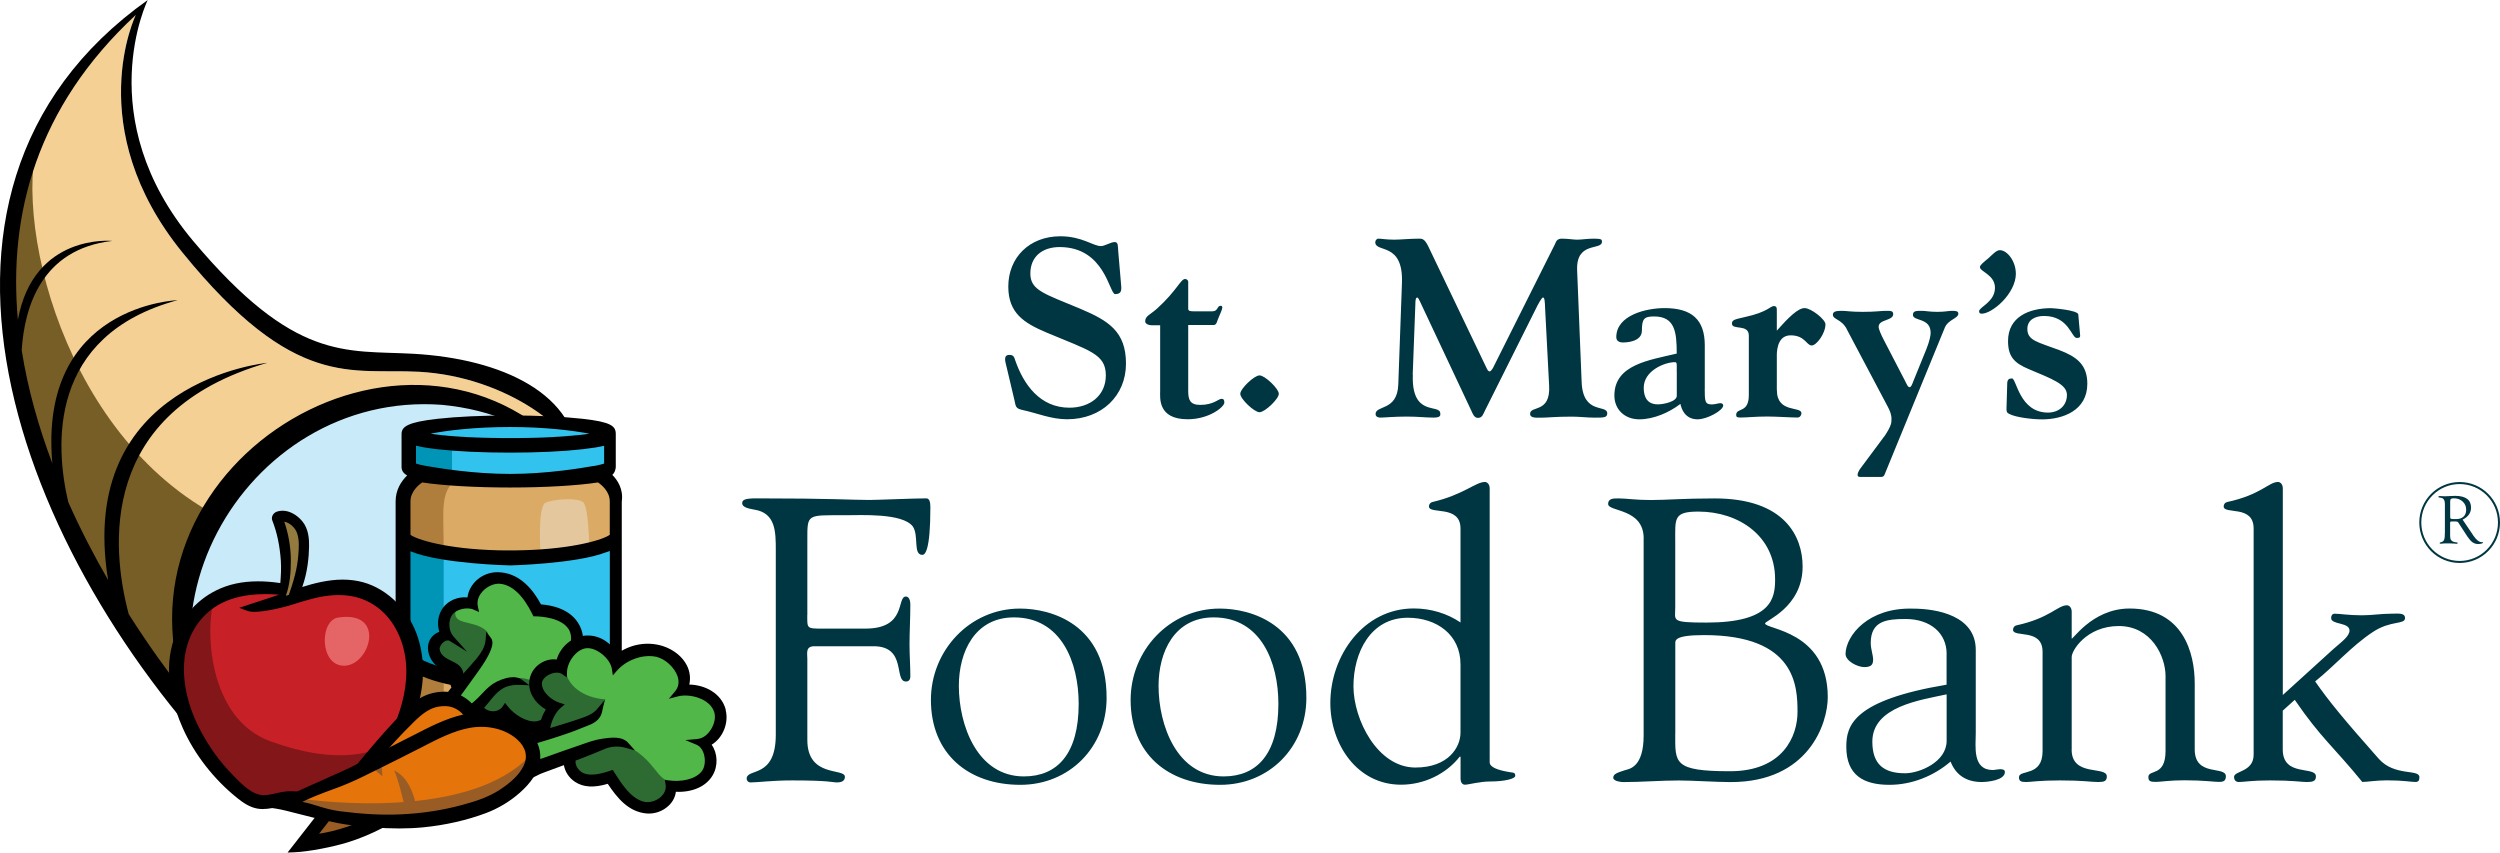 <svg width="217" height="74" viewBox="0 0 217 74" fill="none" xmlns="http://www.w3.org/2000/svg">
<g clip-path="url(#clip0_1504_3915)">
<path d="M70.072 53.377C70.072 54.562 70.005 54.562 71.388 54.562H75.133C78.739 54.562 77.8 51.779 78.636 51.779C78.915 51.779 79.018 52.161 79.018 52.441C79.018 53.657 78.946 54.842 78.946 55.954C78.946 56.859 79.018 57.76 79.018 58.701C79.018 59.011 78.879 59.156 78.636 59.156C77.563 59.156 78.739 56.093 75.829 56.093H70.701C69.902 56.093 70.077 56.683 70.077 57.206V64.232C70.077 67.533 73.338 66.632 73.338 67.429C73.338 67.915 72.817 67.915 72.574 67.915C72.332 67.915 71.986 67.74 68.761 67.74C66.992 67.74 65.779 67.915 65.155 67.915C64.877 67.915 64.809 67.672 64.809 67.6C64.809 66.627 67.338 67.636 67.338 63.776V47.748C67.338 46.186 67.338 44.515 65.465 44.235C65.186 44.168 64.423 44.096 64.423 43.677C64.423 43.397 64.629 43.258 65.635 43.258C72.187 43.258 73.993 43.397 75.448 43.397C76.139 43.397 79.333 43.258 80.406 43.258C80.684 43.258 80.757 43.604 80.757 44.023C80.757 47.883 80.272 48.162 80.06 48.162C79.229 48.162 79.781 46.496 79.229 45.694C78.327 44.515 74.72 44.722 73.338 44.722C70.01 44.722 70.077 44.582 70.077 46.91V53.377H70.072ZM80.803 60.75C80.803 56.476 84.167 52.824 88.531 52.824C91.168 52.824 96.053 54.112 96.053 60.574C96.053 64.853 92.829 68.123 88.567 68.123C84.064 68.123 80.803 65.442 80.803 60.75ZM93.629 61.096C93.629 57.516 92.138 53.589 88.01 53.589C84.616 53.589 83.228 56.58 83.228 59.534C83.228 62.944 84.822 67.393 88.877 67.393C91.792 67.393 93.629 65.411 93.629 61.096ZM98.138 60.75C98.138 56.476 101.502 52.824 105.871 52.824C108.508 52.824 113.393 54.112 113.393 60.574C113.393 64.853 110.169 68.123 105.902 68.123C101.398 68.123 98.138 65.442 98.138 60.75ZM110.964 61.096C110.964 57.516 109.473 53.589 105.345 53.589C101.945 53.589 100.563 56.58 100.563 59.534C100.563 62.944 102.157 67.393 106.212 67.393C109.127 67.393 110.964 65.411 110.964 61.096ZM126.771 45.87C126.771 43.785 124.032 44.691 124.032 43.956C124.032 43.749 124.171 43.609 124.346 43.573C127.014 42.947 128.092 41.835 128.886 41.835C129.093 41.835 129.304 42.042 129.304 42.388V66.167C129.304 66.586 129.996 66.865 131.141 67.036C131.384 67.067 131.523 67.067 131.523 67.346C131.523 67.59 130.62 67.833 129.34 67.833C128.438 67.833 127.468 68.112 127.158 68.112C126.88 68.112 126.776 67.833 126.776 67.59V65.68H126.704C125.528 67.176 123.619 68.112 121.607 68.112C117.794 68.112 115.473 64.599 115.473 61.019C115.473 56.916 118.346 52.813 122.716 52.813C124.171 52.813 125.595 53.232 126.771 54.029V45.86V45.87ZM126.771 57.656C126.771 55.085 124.692 53.62 122.195 53.62C118.934 53.62 117.48 56.683 117.48 59.565C117.48 62.447 119.559 66.622 122.855 66.622C125.734 66.622 126.771 64.847 126.771 63.595V57.651V57.656ZM142.672 46.739C142.672 44.096 139.587 44.442 139.587 43.749C139.587 43.226 140.108 43.263 140.52 43.263C141.212 43.263 141.908 43.402 143.296 43.402C144.684 43.402 146.067 43.263 148.842 43.263C154.945 43.263 156.467 46.6 156.467 49.176C156.467 52.725 153.207 53.869 153.207 54.112C153.207 54.635 158.65 54.738 158.65 60.512C158.65 62.804 156.989 67.885 150.225 67.885C148.976 67.885 146.897 67.745 145.716 67.745C144.122 67.745 142.491 67.885 140.897 67.885C140.722 67.885 140.03 67.817 140.03 67.502C140.03 67.155 140.448 67.052 141.072 66.845C141.454 66.741 142.667 66.565 142.667 63.854V46.75L142.672 46.739ZM145.411 52.757C145.411 53.869 144.993 54.04 148.115 54.04C153.8 54.04 154.079 51.918 154.079 50.283C154.079 46.527 150.921 44.406 147.423 44.406C145.241 44.406 145.411 45.001 145.411 47.019V52.757ZM145.411 63.709C145.411 66.213 145.236 66.943 150.163 66.943C154.775 66.943 156.024 63.885 156.024 61.8C156.024 59.575 155.884 55.126 147.914 55.126C145.246 55.126 145.416 55.612 145.416 55.923V63.709H145.411ZM168.968 56.756C168.968 54.95 167.549 53.729 165.398 53.729C163.732 53.729 162.38 53.905 162.38 55.814C162.38 56.337 162.586 56.854 162.586 57.242C162.586 57.63 162.483 57.904 161.823 57.904C161.235 57.904 160.192 57.382 160.192 56.756C160.228 55.157 162.168 52.725 166.017 52.829C168.168 52.829 171.496 53.455 171.496 56.409V63.606C171.496 64.791 171.181 66.839 172.987 66.839C173.126 66.839 173.436 66.767 173.575 66.767C173.751 66.767 174.024 66.767 174.024 67.01C174.024 67.74 172.497 67.879 172.012 67.879C170.66 67.879 169.757 67.253 169.309 66.105C167.854 67.357 165.945 68.123 164.005 68.123C161.75 68.123 160.259 67.284 160.259 64.817C160.259 62.975 160.848 60.786 168.963 59.431V56.751L168.968 56.756ZM168.968 60.269C166.75 60.755 162.519 61.314 162.519 64.371C162.519 66.353 163.525 67.119 165.362 67.119C166.61 67.119 168.968 66.146 168.968 64.304V60.269ZM179.818 65.065C179.818 67.465 182.872 66.457 182.872 67.393C182.872 67.812 182.63 67.879 182.109 67.879C181.52 67.879 180.824 67.74 178.817 67.74C176.98 67.74 176.284 67.879 175.871 67.879C175.422 67.879 175.247 67.812 175.247 67.46C175.247 66.762 177.295 67.46 177.295 65.199V56.575C177.295 54.49 174.731 55.39 174.731 54.66C174.731 54.453 174.87 54.314 175.04 54.278C177.919 53.651 178.611 52.539 179.41 52.539C179.617 52.539 179.823 52.746 179.823 53.093V55.39C179.756 55.809 181.489 52.819 184.848 52.819C189.496 52.819 190.502 56.678 190.502 59.317V65.054C190.502 67.455 193.206 66.446 193.206 67.383C193.206 67.802 192.963 67.869 192.618 67.869C192.169 67.869 191.302 67.729 189.6 67.729C188.284 67.729 187.557 67.869 187.103 67.869C186.649 67.869 186.478 67.802 186.478 67.45C186.478 66.751 187.969 67.45 187.969 65.189V58.686C187.969 56.947 186.721 54.34 183.914 54.34C181.108 54.34 179.787 56.497 179.823 57.051V65.049L179.818 65.065ZM198.143 61.691V65.065C198.143 67.465 201.022 66.457 201.022 67.393C201.022 67.812 200.743 67.879 200.228 67.879C199.743 67.879 199.046 67.74 197.039 67.74C195.445 67.74 194.754 67.879 194.336 67.879C194.057 67.879 193.918 67.703 193.918 67.429C193.918 66.907 195.615 67.01 195.615 65.515V45.87C195.615 43.785 193.015 44.691 193.015 43.956C193.015 43.749 193.154 43.609 193.33 43.573C196.24 42.947 196.936 41.835 197.73 41.835C197.937 41.835 198.148 42.042 198.148 42.388V60.326L202.549 56.326C203.313 55.664 203.937 55.214 203.937 54.728C203.937 53.998 202.343 54.241 202.343 53.651C202.343 53.476 202.41 53.269 202.652 53.269C203.106 53.269 203.865 53.408 205.01 53.408C205.913 53.408 206.64 53.269 207.543 53.269C208.168 53.269 208.756 53.165 208.756 53.651C208.756 54.241 207.507 53.822 205.949 54.867C204.112 56.083 202.652 57.785 200.955 59.146C202.136 60.848 203.452 62.447 206.47 65.856C207.853 67.419 210.004 66.726 210.004 67.455C210.004 67.734 209.932 67.874 209.659 67.874C209.241 67.874 208.652 67.734 207.161 67.734C206.259 67.734 205.459 67.874 205.046 67.874C202.652 64.92 201.44 64.051 199.185 60.745L198.148 61.681L198.143 61.691ZM87.345 31.746C87.278 31.436 87.046 30.804 87.618 30.804C87.985 30.804 88.031 31.001 88.124 31.285C88.856 33.391 90.28 35.388 92.824 35.388C94.614 35.388 95.986 34.333 95.986 32.579C95.986 30.711 94.542 30.427 90.848 28.869C88.877 28.036 87.52 27.177 87.52 24.875C87.52 22.35 89.357 20.509 92.04 20.509C93.923 20.509 94.882 21.362 95.569 21.362C95.868 21.362 96.44 21.01 96.74 21.01C97.085 21.01 97.018 21.336 97.065 21.843L97.317 24.782C97.364 25.263 97.297 25.527 96.791 25.527C96.286 25.527 95.919 21.445 91.978 21.445C90.466 21.445 89.434 22.278 89.434 23.747C89.434 25.217 90.693 25.506 93.768 26.8C96.224 27.835 97.735 28.776 97.735 31.565C97.735 34.353 95.625 36.392 92.623 36.392C91.225 36.392 90.053 35.864 88.722 35.58C88.15 35.45 88.17 35.274 88.057 34.747L87.345 31.741V31.746ZM100.712 28.233H100C99.567 28.233 99.402 28.036 99.402 27.902C99.402 27.421 99.794 27.353 100.434 26.784C102.152 25.227 102.477 24.218 102.864 24.218C103.049 24.218 103.137 24.373 103.137 24.456V26.805C103.137 27.022 103.39 27.022 103.643 27.022H105.227C105.753 27.022 105.619 26.541 105.959 26.541C106.052 26.541 106.098 26.608 106.098 26.696C106.098 26.852 105.866 27.333 105.799 27.509C105.639 27.814 105.639 28.212 105.34 28.212H103.137V33.94C103.137 34.711 103.297 35.145 104.19 35.145C105.335 35.145 105.773 34.617 106.021 34.617C106.181 34.617 106.274 34.685 106.274 34.943C106.274 35.316 104.969 36.392 103.085 36.392C100.47 36.392 100.702 34.504 100.702 33.934V28.228L100.712 28.233ZM111 34.183C111 34.628 109.792 35.781 109.328 35.781C108.864 35.781 107.656 34.628 107.656 34.183C107.656 33.738 108.864 32.584 109.328 32.584C109.792 32.584 111 33.738 111 34.183ZM122.634 32.517C122.494 36.268 125.017 34.995 125.017 35.895C125.017 35.983 125.11 36.247 124.465 36.247C123.64 36.247 123.16 36.159 122.102 36.159C120.977 36.159 120.178 36.247 119.832 36.247C119.486 36.247 119.399 36.071 119.399 35.942C119.399 35.15 121.282 35.699 121.37 33.396L121.689 24.575C121.829 20.953 119.373 21.983 119.373 21.021C119.373 20.886 119.486 20.715 119.646 20.715C119.946 20.715 120.291 20.803 121.024 20.803C121.55 20.803 122.401 20.715 123.155 20.715C123.407 20.715 123.634 20.695 123.959 21.352L129.005 31.886C129.098 32.082 129.165 32.237 129.304 32.237C129.444 32.237 129.65 31.844 129.671 31.777L134.99 21.155C135.057 21 135.129 20.715 135.562 20.715C136.114 20.715 136.548 20.803 136.894 20.803C137.306 20.803 137.74 20.715 138.385 20.715C139.029 20.715 139.05 20.803 139.05 20.979C139.05 21.771 136.806 20.912 136.894 23.437L137.286 33.158C137.399 36.035 139.509 35.067 139.509 35.88C139.509 36.252 139.21 36.252 138.41 36.252C137.745 36.252 137.105 36.164 136.44 36.164C134.949 36.164 134.396 36.252 133.87 36.252C133.39 36.252 132.813 36.319 132.813 35.921C132.813 35.176 134.603 35.9 134.464 33.464L134.118 26.81C134.097 26.153 134.071 25.822 133.932 25.822C133.839 25.822 133.566 26.262 133.22 26.986L128.886 35.657C128.747 35.942 128.659 36.273 128.288 36.273C127.948 36.273 127.829 35.9 127.715 35.657L123.268 26.2C123.201 26.07 123.108 25.827 123.015 25.827C122.855 25.827 122.855 26.22 122.855 26.376L122.623 32.522L122.634 32.517ZM147.97 33.743C147.97 34.84 147.991 35.104 148.589 35.104C148.863 35.104 149.162 34.995 149.322 34.995C149.482 34.995 149.575 35.083 149.575 35.192C149.575 35.631 148.177 36.397 147.351 36.397C146.273 36.397 145.953 35.518 145.86 35.057C144.895 35.802 143.544 36.397 142.285 36.397C141.026 36.397 140.128 35.543 140.128 34.333C140.128 31.632 143.177 31.26 145.54 30.691C145.54 28.802 145.38 27.467 143.569 27.467C142.698 27.467 142.517 27.684 142.517 28.699C142.517 29.713 141.047 29.728 140.887 29.728C140.706 29.728 140.293 29.687 140.293 29.268C140.293 27.359 142.883 26.743 144.488 26.743C146.851 26.743 147.975 27.752 147.975 29.971V33.748L147.97 33.743ZM145.54 32.227C145.54 31.632 145.587 31.436 145.38 31.436C144.488 31.436 142.677 32.181 142.677 33.65C142.677 34.002 142.698 35.099 143.895 35.099C144.4 35.099 145.545 34.861 145.545 34.353V32.222L145.54 32.227ZM154.234 33.872C154.234 35.89 156.364 35.233 156.364 35.869C156.364 35.999 156.271 36.242 156.019 36.242C155.467 36.242 154.161 36.154 153.403 36.154C152.325 36.154 151.659 36.242 151.086 36.242C150.787 36.242 150.699 36.195 150.699 36.025C150.699 35.342 151.798 35.916 151.798 34.291V29.133C151.798 28.083 150.333 28.693 150.333 28.083C150.333 27.731 150.679 27.71 151.479 27.514C153.403 27.095 153.681 26.567 153.955 26.567C154.228 26.567 154.228 26.722 154.228 27.007V28.699C155.24 27.555 156.065 26.743 156.638 26.743C157.21 26.743 158.449 27.731 158.449 28.145C158.449 28.957 157.67 29.987 157.257 29.987C156.798 29.987 156.684 29.107 155.42 29.107C154.156 29.107 154.228 30.773 154.228 30.949V33.867L154.234 33.872ZM160.311 28.585C159.852 27.684 159.093 27.752 159.093 27.312C159.093 27.002 159.46 26.981 159.898 26.981C160.265 26.981 160.631 27.069 161.689 27.069C162.834 27.069 163.247 26.981 163.685 26.981C164.077 26.981 164.33 26.96 164.33 27.265C164.33 27.86 163.066 27.705 163.066 28.362C163.066 28.58 163.272 29.024 163.479 29.438L165.357 33.06C165.517 33.365 165.589 33.608 165.769 33.608C165.883 33.608 166.002 33.303 166.089 33.06L167.214 30.292C167.487 29.614 167.58 29.107 167.58 28.89C167.58 27.55 166.043 27.902 166.043 27.333C166.043 26.96 166.363 26.981 166.868 26.981C167.121 26.981 167.487 27.069 168.153 27.069C168.818 27.069 169.138 26.981 169.412 26.981C169.711 26.981 169.984 26.981 169.984 27.224C169.984 27.643 169.113 27.726 168.813 28.43L163.67 40.976C163.577 41.219 163.53 41.395 163.303 41.395H161.446C161.286 41.395 161.24 41.328 161.24 41.219C161.24 41.064 161.333 40.888 161.446 40.712L163.644 37.758C164.036 37.163 164.17 36.79 164.17 36.614C164.17 36.371 164.268 36.066 163.855 35.295L160.301 28.58L160.311 28.585ZM174.979 23.737C174.979 25.491 172.925 27.229 172.007 27.229C171.899 27.229 171.785 27.193 171.785 27.017C171.785 26.65 173.163 26.21 173.163 24.979C173.163 23.856 171.857 23.571 171.857 23.189C171.857 23.013 172.131 22.8 172.59 22.418C172.884 22.154 173.271 21.714 173.58 21.714C174.241 21.714 174.973 22.697 174.973 23.732L174.979 23.737ZM180.561 29.113C180.561 29.288 180.494 29.335 180.262 29.335C179.802 29.335 179.575 27.426 177.419 27.426C176.66 27.426 175.974 27.757 175.974 28.549C175.974 29.578 176.893 29.687 178.75 30.39C180.241 30.959 181.18 31.642 181.18 33.308C181.18 35.657 179.023 36.402 177.259 36.402C176.48 36.402 174.989 36.247 174.39 35.921C174.23 35.833 174.163 35.792 174.163 35.481L174.23 33.22C174.256 32.915 174.416 32.848 174.643 32.848C175.03 32.848 175.283 35.812 177.759 35.812C178.724 35.812 179.41 35.197 179.41 34.276C179.41 33.355 178.126 32.895 176.088 32.036C174.824 31.508 174.298 30.939 174.298 29.599C174.298 27.514 176.108 26.748 178.033 26.748C178.213 26.748 180.37 26.924 180.396 27.297L180.556 29.118L180.561 29.113Z" fill="#003642"/>
<path d="M213.497 41.84C211.562 41.84 209.994 43.413 209.994 45.353C209.994 47.293 211.562 48.866 213.497 48.866C215.431 48.866 217 47.293 217 45.353C217 43.413 215.431 41.84 213.497 41.84ZM213.497 48.69C211.66 48.69 210.169 47.195 210.169 45.353C210.169 43.511 211.66 42.016 213.497 42.016C215.333 42.016 216.824 43.511 216.824 45.353C216.824 47.195 215.333 48.69 213.497 48.69ZM213.765 45.12L214.585 46.331L214.678 46.476C214.931 46.848 215.163 47.04 215.38 47.055H215.473C215.509 47.066 215.524 47.076 215.524 47.102C215.524 47.133 215.478 47.159 215.39 47.185C215.302 47.21 215.204 47.221 215.096 47.221C214.916 47.221 214.756 47.169 214.616 47.071C214.477 46.972 214.333 46.812 214.183 46.59L213.445 45.456L213.404 45.389C213.357 45.306 213.28 45.265 213.172 45.265H212.774L212.707 45.276C212.707 45.276 212.671 45.322 212.671 45.374V46.424C212.671 46.595 212.682 46.714 212.702 46.776C212.718 46.838 212.759 46.895 212.821 46.947C212.903 47.014 213.038 47.06 213.218 47.076C213.29 47.081 213.326 47.107 213.326 47.143C213.326 47.185 213.296 47.2 213.228 47.2C213.203 47.2 213.141 47.2 213.053 47.185C212.97 47.174 212.847 47.169 212.676 47.169H212.393H212.238C212.171 47.169 212.088 47.169 211.995 47.185C211.918 47.19 211.866 47.195 211.835 47.195C211.784 47.195 211.763 47.174 211.763 47.133C211.763 47.102 211.789 47.086 211.835 47.076C211.995 47.045 212.099 46.972 212.145 46.859C212.197 46.745 212.217 46.517 212.217 46.181V43.728C212.212 43.418 212.104 43.247 211.887 43.211L211.748 43.19C211.686 43.18 211.655 43.154 211.655 43.118C211.655 43.077 211.691 43.056 211.758 43.056C211.774 43.056 211.841 43.056 211.964 43.066C212.037 43.071 212.124 43.077 212.228 43.077C212.32 43.077 212.475 43.071 212.692 43.056C212.852 43.046 212.991 43.04 213.11 43.04C213.564 43.04 213.909 43.128 214.142 43.299C214.374 43.47 214.487 43.728 214.487 44.065C214.487 44.51 214.245 44.856 213.755 45.105L213.765 45.12ZM212.893 45.053H213.228C213.486 45.053 213.693 44.98 213.842 44.836C213.992 44.691 214.064 44.494 214.064 44.246C214.064 43.956 213.961 43.718 213.76 43.532C213.559 43.346 213.301 43.252 212.986 43.252C212.867 43.252 212.79 43.273 212.743 43.309C212.697 43.346 212.676 43.418 212.676 43.522V43.62V44.836C212.676 44.929 212.687 44.991 212.713 45.012C212.738 45.038 212.795 45.048 212.888 45.048L212.893 45.053Z" fill="#003642"/>
<path d="M50.209 54.076C50.209 65.225 45.261 67.879 34.143 67.879C28.339 67.879 24.346 71.817 20.673 67.879C17.304 64.268 15.245 59.42 15.245 54.086C15.245 42.937 24.258 33.893 35.381 33.893C41.614 33.893 47.18 36.728 50.874 41.188C53.774 44.686 50.214 49.171 50.214 54.071L50.209 54.076Z" fill="#C8EAF9"/>
<path d="M11.788 1.298C11.788 1.298 7.031 11.072 15.833 21.911C25.604 33.95 30.521 31.942 36.372 32.269C44.079 32.693 50.214 37.587 50.214 40.329C49.197 39.331 39.204 29.216 24.634 38.244C12.629 47.127 16.044 60.196 16.044 60.196L8.053 50.568C8.053 50.568 -0.506 33.614 0.851 21.6C2.285 8.956 11.788 1.298 11.788 1.298Z" fill="#F4D094"/>
<path d="M16.401 61.821C18.201 65.137 -6.955 35.368 3.848 10.57C0.629 17.032 4.72 37.085 18.66 44.675C18.66 44.675 13.899 48.509 16.401 61.821Z" fill="#775D26"/>
<path d="M16.039 60.197C14.486 58.22 12.815 55.897 11.174 53.31C9.632 47.526 8.522 35.735 23.2 31.493C23.2 31.493 6.562 33.065 9.384 50.346C8.156 48.214 6.975 45.943 5.922 43.573C4.798 38.767 4.101 29.118 15.415 26.055C15.415 26.055 3.307 26.453 4.545 40.226C3.348 37.059 2.414 33.764 1.883 30.406C2.115 26.686 3.585 21.616 9.745 20.912C9.745 20.912 2.935 20.219 1.552 27.757C0.727 18.651 3.152 9.297 11.788 1.299C11.778 1.309 11.768 1.314 11.757 1.324C11.778 1.309 11.788 1.299 11.788 1.299C11.788 1.299 7.031 11.072 15.833 21.911C25.605 33.95 30.521 31.943 36.372 32.269C44.074 32.693 50.214 37.587 50.214 40.329C50.214 34.178 43.558 31.136 35.851 30.706C30 30.385 25.594 31.43 16.767 20.917C7.795 10.223 12.825 0 12.825 0C-11.01 16.923 2.146 49.771 21.715 68.909C9.142 54.666 21.142 33.847 38.363 35.14C42.723 35.554 46.406 37.132 50.209 40.334C36.403 23.644 9.136 39.848 16.039 60.202V60.197Z" fill="black"/>
<path d="M53.072 37.67C53.072 38.213 49.136 38.658 44.276 38.658C39.416 38.658 35.479 38.213 35.479 37.67C35.479 37.127 39.416 36.682 44.276 36.682C49.136 36.682 53.072 37.122 53.072 37.67Z" fill="#31C3ED"/>
<path d="M53.072 37.67V40.526C53.072 40.728 52.535 40.914 51.622 41.074C50.049 41.338 47.35 41.519 44.281 41.519C41.211 41.519 38.513 41.343 36.939 41.074C36.021 40.919 35.489 40.728 35.489 40.526V37.67C35.489 38.213 39.426 38.658 44.286 38.658C49.146 38.658 53.082 38.213 53.082 37.67H53.072Z" fill="#31C3ED"/>
<path d="M39.236 41.338V38.55L35.48 37.67L35.113 40.526L39.236 41.338Z" fill="#0095B7"/>
<path d="M53.583 56.404V62.323C53.583 64.092 49.419 65.525 44.286 65.525C39.153 65.525 34.989 64.092 34.989 62.323V56.404C34.989 57.847 39.153 59.017 44.286 59.017C49.419 59.017 53.583 57.847 53.583 56.404Z" fill="#DBAB65"/>
<path d="M53.583 43.516V46.533C53.583 47.433 49.419 48.162 44.286 48.162C39.153 48.162 34.989 47.433 34.989 46.533V43.516C34.989 42.021 36.434 41.235 36.522 41.188C38.183 41.468 41.041 41.659 44.286 41.659C47.531 41.659 50.384 41.473 52.045 41.188C52.138 41.235 53.583 42.026 53.583 43.516Z" fill="#DBAB65"/>
<path d="M46.928 48.168C46.928 48.168 46.613 43.925 47.377 43.62C48.14 43.315 50.183 43.164 50.642 43.62C51.102 44.075 51.158 47.65 51.158 47.65L46.933 48.168H46.928Z" fill="#E4C79D"/>
<path d="M39.658 41.519C38.152 42.771 38.513 44.163 38.513 47.842V61.381C38.513 62.804 37.842 64.63 39.834 65.137C39.834 65.137 35.572 64.134 35.087 62.747C34.602 61.361 34.303 44.101 35.087 42.864C35.871 41.628 36.893 41.012 39.663 41.519H39.658Z" fill="#AF7E3D"/>
<path d="M53.583 46.533V56.404C53.583 57.848 49.419 59.017 44.286 59.017C39.153 59.017 34.989 57.848 34.989 56.404V46.533C34.989 47.433 39.153 48.162 44.286 48.162C49.419 48.162 53.583 47.433 53.583 46.533Z" fill="#31C3ED"/>
<path d="M38.513 47.842V59.017L34.984 57.279L34.964 46.812L38.513 47.842Z" fill="#0095B7"/>
<path d="M53.97 56.74C53.986 56.616 53.986 56.497 53.97 56.383V43.537C54.125 42.456 53.604 41.68 53.15 41.219C53.346 41.043 53.418 40.821 53.449 40.562V37.665C53.449 36.982 53.036 36.625 50.565 36.351C48.883 36.164 46.649 36.061 44.276 36.061C41.903 36.061 39.669 36.164 37.987 36.351C35.351 36.645 34.855 37.044 34.855 37.675V40.531C34.855 40.898 35.077 41.121 35.34 41.271C34.83 41.767 34.34 42.513 34.34 43.521V62.328C34.34 64.351 38.059 66.441 44.286 66.441C49.379 66.441 52.35 65.096 53.434 63.834C53.857 63.342 54.042 62.814 53.975 62.307V56.74H53.97ZM35.629 56.404V47.852C38.26 48.944 44.219 49.078 44.281 49.078C44.333 49.078 49.972 48.938 52.556 47.955C52.691 47.914 52.815 47.867 52.933 47.826V56.409C52.933 57.056 49.9 58.629 44.281 58.629C38.663 58.629 35.629 57.051 35.629 56.409V56.404ZM52.933 46.414C52.469 46.791 49.91 47.65 45.277 47.764H45.169C45.04 47.764 44.916 47.769 44.787 47.774C44.457 47.774 44.111 47.774 43.776 47.774C43.647 47.774 43.523 47.774 43.394 47.769H43.285C38.663 47.655 36.109 46.802 35.629 46.419V43.527C35.629 42.668 36.331 42.093 36.646 41.876C38.431 42.15 41.268 42.316 44.276 42.316C47.284 42.316 50.121 42.15 51.907 41.876C52.226 42.093 52.928 42.663 52.928 43.527V46.419L52.933 46.414ZM52.443 40.236C52.293 40.288 52.025 40.365 51.545 40.448H51.509C50.514 40.624 47.485 41.136 44.276 41.136C41.067 41.136 38.033 40.624 37.038 40.453H37.012C36.532 40.365 36.254 40.288 36.109 40.236V38.689L36.646 38.803C36.702 38.813 36.759 38.824 36.821 38.834L37.26 38.901C37.337 38.912 37.425 38.922 37.507 38.932L37.605 38.948C37.724 38.963 37.853 38.979 37.982 38.994C39.664 39.186 41.898 39.289 44.271 39.289C46.644 39.289 48.878 39.186 50.56 38.994C51.38 38.901 51.989 38.803 52.438 38.694V40.236H52.443ZM35.634 58.179C37.352 59.276 40.525 59.922 44.286 59.922C48.047 59.922 51.344 59.25 52.938 58.127V62.318C52.938 63.358 49.569 64.868 44.286 64.868C39.003 64.868 35.634 63.358 35.634 62.318V58.179ZM50.926 37.68L50.859 37.691C50.74 37.706 50.617 37.722 50.483 37.737C50.354 37.753 50.214 37.768 50.075 37.779H49.998C49.858 37.799 49.719 37.815 49.569 37.825H49.482C49.327 37.846 49.172 37.856 49.007 37.872H48.966C48.811 37.887 48.646 37.898 48.481 37.908H48.403C48.233 37.923 48.058 37.934 47.877 37.944H47.769C47.588 37.96 47.397 37.965 47.206 37.975H47.124C46.938 37.986 46.742 37.991 46.551 37.996H46.489C46.288 38.006 46.077 38.006 45.865 38.011H45.741C45.53 38.017 45.318 38.022 45.096 38.022H44.983C44.524 38.022 44.039 38.022 43.58 38.022H43.461C43.244 38.022 43.028 38.017 42.816 38.011H42.692C42.481 38.006 42.269 38.001 42.063 37.996H42.006C41.81 37.991 41.619 37.98 41.428 37.975H41.351C41.16 37.965 40.974 37.955 40.788 37.949H40.68C40.499 37.934 40.324 37.923 40.149 37.913H40.071C39.906 37.898 39.746 37.887 39.592 37.877H39.545C39.385 37.861 39.225 37.851 39.05 37.836H38.983C38.838 37.815 38.694 37.804 38.554 37.789H38.477C38.338 37.768 38.199 37.753 38.059 37.737C37.93 37.722 37.806 37.706 37.688 37.691L37.621 37.68C37.533 37.67 37.45 37.66 37.368 37.644C38.833 37.359 41.222 37.065 44.266 37.065C47.31 37.065 49.698 37.365 51.163 37.644C51.081 37.654 50.998 37.665 50.911 37.68H50.926Z" fill="black"/>
<path d="M33.452 65.137C32.554 66.684 31.326 68.299 29.639 69.023C29.257 69.188 28.845 69.302 28.427 69.349C27.818 69.416 27.225 69.266 26.631 69.137C26.017 69.007 25.409 68.904 24.779 68.987C24.155 69.069 23.546 69.302 22.912 69.307C21.73 69.318 20.719 68.195 19.955 67.414C19.114 66.56 18.382 65.613 17.758 64.594C16.524 62.587 15.642 60.269 15.694 57.889C15.735 55.949 16.478 54.112 17.985 52.855C19.687 51.432 21.968 51.179 24.108 51.334C24.253 51.344 24.397 51.36 24.542 51.37C24.526 51.52 24.511 51.675 24.495 51.831C24.201 51.934 23.907 52.032 23.618 52.125C22.953 52.343 22.287 52.555 21.617 52.777C22.153 52.974 24.108 52.596 25.311 52.213C26.518 51.825 27.735 51.448 29.005 51.386C30.289 51.318 31.497 51.567 32.595 52.27C33.436 52.808 34.112 53.559 34.592 54.433C36.485 57.884 35.304 61.956 33.447 65.143L33.452 65.137Z" fill="#C82027"/>
<path d="M18.66 51.763C17.747 54.443 18.011 62.37 23.474 64.346C29.35 66.477 32.812 65.479 34.984 63.839C33.627 66.897 30.527 69.633 27.374 69.364C24.217 69.09 22.907 69.67 22.664 69.628C22.422 69.587 9.89 61.366 18.66 51.763Z" fill="#831618"/>
<path d="M29.356 53.6C27.715 53.843 27.72 57.858 29.923 57.785C32.126 57.713 33.55 52.979 29.356 53.6Z" fill="#E56465"/>
<path d="M22.835 70.228C22.664 70.228 22.499 70.213 22.345 70.187C21.658 70.068 21.081 69.659 20.601 69.276C18.573 67.652 16.886 65.495 15.865 63.197C15.044 61.355 14.219 58.603 14.957 55.933C15.524 53.874 16.907 52.167 18.754 51.251C19.827 50.718 21.019 50.46 22.391 50.46C22.984 50.46 23.624 50.506 24.331 50.61C24.382 49.989 24.419 49.337 24.377 48.675C24.29 47.381 24.042 46.207 23.639 45.188C23.583 45.053 23.588 44.903 23.65 44.758C23.722 44.593 23.872 44.463 24.042 44.406C24.202 44.355 24.362 44.329 24.527 44.329C25.115 44.329 25.75 44.665 26.229 45.234C26.787 45.891 26.838 46.797 26.828 47.428C26.812 48.349 26.694 49.678 26.235 50.951C27.204 50.646 28.463 50.31 29.743 50.31C30.362 50.31 30.965 50.387 31.528 50.542C33.7 51.143 35.573 53.057 36.3 55.421C36.914 57.408 36.847 59.622 36.109 61.816C35.454 63.767 34.458 65.603 33.23 67.135C31.75 68.982 30.063 70.032 28.36 70.161C28.252 70.172 28.143 70.172 28.035 70.172C27.462 70.172 26.905 70.063 26.369 69.954C25.997 69.882 25.672 69.851 25.363 69.851C25.032 69.851 24.707 69.892 24.372 69.97L24.222 70.006C23.774 70.115 23.309 70.223 22.829 70.223L22.835 70.228ZM25.254 68.676C25.755 68.676 26.24 68.764 26.689 68.863L26.843 68.899C27.282 68.997 27.7 69.085 28.118 69.085C28.21 69.085 28.303 69.085 28.391 69.07C28.773 69.028 29.149 68.925 29.521 68.764C30.857 68.19 32.059 66.959 33.205 64.993C34.525 62.727 36.429 58.36 34.345 54.562C33.87 53.698 33.23 53.005 32.441 52.498C31.548 51.929 30.553 51.65 29.397 51.65C29.273 51.65 29.144 51.65 29.015 51.66C27.818 51.722 26.663 52.069 25.388 52.477C24.424 52.788 22.912 53.109 22.05 53.109C21.818 53.109 21.643 53.083 21.509 53.036L20.761 52.762L21.519 52.508C22.184 52.286 22.855 52.069 23.521 51.851C23.753 51.779 23.985 51.701 24.222 51.618C24.176 51.618 24.124 51.613 24.078 51.608C23.712 51.582 23.361 51.567 23.026 51.567C20.983 51.567 19.342 52.069 18.155 53.062C16.788 54.205 16.009 55.918 15.968 57.889C15.921 59.979 16.602 62.188 17.99 64.444C18.609 65.453 19.337 66.384 20.152 67.212L20.307 67.373C21.024 68.107 21.916 69.023 22.896 69.023C23.253 69.023 23.598 68.94 23.965 68.857C24.217 68.8 24.475 68.738 24.738 68.707C24.903 68.687 25.074 68.676 25.249 68.676H25.254ZM25.136 45.824C25.394 46.745 25.523 47.697 25.523 48.654C25.523 48.742 25.523 48.835 25.523 48.918C25.564 48.649 25.6 48.38 25.621 48.1C25.662 47.511 25.713 46.848 25.507 46.321C25.44 46.15 25.306 45.969 25.141 45.819L25.136 45.824Z" fill="black"/>
<path d="M25.899 48.126C25.811 49.358 25.476 50.48 25.073 51.629C24.986 51.66 24.898 51.691 24.81 51.717C25.166 50.749 25.249 49.668 25.244 48.654C25.244 47.505 25.047 46.367 24.676 45.286C25.151 45.358 25.605 45.808 25.765 46.222C25.992 46.812 25.945 47.511 25.899 48.126Z" fill="#937B40"/>
<path d="M29.19 70.042C28.483 70.927 27.792 71.822 27.101 72.722C31.078 72.267 34.757 70.083 37.889 67.688C38.972 66.86 41.706 63.663 40.577 62.09C40.561 62.069 40.545 62.048 40.53 62.023C40.494 61.997 40.463 61.966 40.453 61.924C40.019 61.402 39.421 61.076 38.75 61.04C37.429 60.967 36.604 61.635 35.706 62.514C33.343 64.827 31.254 67.46 29.19 70.042Z" fill="#E5740B"/>
<path d="M40.845 62.354C40.886 63.787 36.021 67.905 28.576 70.518L26.477 73.389C26.477 73.389 42.073 69.499 40.84 62.354H40.845Z" fill="#9A5C25"/>
<path d="M39.024 53.227C38.585 53.843 38.663 54.862 39.148 55.411C38.606 55.074 37.811 55.85 37.894 56.394C37.987 57.009 38.472 57.325 38.988 57.568C39.354 57.739 39.839 57.951 39.937 58.391C40.004 58.686 39.803 59.017 39.849 59.301C40.21 58.867 40.587 58.443 40.969 58.018C41.598 57.309 42.346 56.544 42.413 55.545C42.733 55.975 41.923 57.253 41.397 57.992C41.046 58.479 40.706 58.965 40.35 59.446C40.112 59.772 39.87 60.145 39.591 60.46C40.102 60.647 40.556 60.978 40.933 61.402C41.18 61.211 41.428 61.009 41.655 60.781C42.001 60.429 42.326 60.057 42.707 59.741C43.373 59.193 44.621 58.831 45.112 59.188C44.688 59.172 44.245 59.229 43.842 59.379C43.394 59.55 43.017 59.881 42.697 60.233C42.388 60.574 42.119 60.952 41.804 61.298C41.763 61.345 41.722 61.386 41.681 61.433C42.15 62.152 43.358 62.224 43.858 61.459C44.436 62.209 45.602 63.001 46.592 62.871C47.454 62.757 48.403 61.692 48.295 60.791C48.759 61.086 49.533 61.485 50.111 61.376C50.637 61.278 50.988 60.786 51.117 60.295C51.457 58.975 49.987 57.749 48.945 57.232C49.791 56.715 50.09 55.292 49.585 54.495C48.976 53.543 47.536 53.269 46.468 53.253C45.875 52.037 44.9 50.589 43.456 50.428C42.346 50.304 40.953 51.437 41.222 52.689C40.551 52.389 39.467 52.622 39.034 53.233L39.024 53.227Z" fill="#51B748"/>
<path d="M41.201 61.588C41.201 61.588 43.388 58.406 45.596 58.908C48.006 59.451 49.1 61.381 51.039 60.491C51.039 61.174 50.281 61.687 49.543 61.588C48.806 61.49 48.496 61.247 48.496 61.247C48.496 61.247 47.32 63.373 46.267 63.151C45.215 62.928 43.842 61.821 43.842 61.821C43.842 61.821 42.413 63.026 41.201 61.588Z" fill="#2E6B32"/>
<path d="M39.586 60.465C39.586 60.465 43.306 55.731 42.186 54.733C41.067 53.734 39.106 54.392 39.586 52.777C39.586 52.777 38.002 53.108 38.477 55.033C37.631 55.519 36.774 57.232 38.358 57.817C39.942 58.401 39.617 59.617 39.019 60.331L39.591 60.471L39.586 60.465Z" fill="#2E6B32"/>
<path d="M50.147 57.113C50.709 56.347 50.786 55.209 50.301 54.278C49.543 52.819 47.81 52.519 46.958 52.462C46.262 51.153 45.055 49.668 43.172 49.668H43.141C41.835 49.678 40.731 50.656 40.576 51.857C39.751 51.774 38.925 52.11 38.451 52.757C38.023 53.336 37.909 54.128 38.131 54.842C37.852 54.94 37.605 55.121 37.424 55.359C37.047 55.871 37.053 56.616 37.44 57.263C37.636 57.584 37.909 57.853 38.234 58.039C38.353 58.106 38.487 58.163 38.616 58.22C38.833 58.313 39.06 58.407 39.173 58.546C39.204 58.582 39.199 58.629 39.153 58.8C39.132 58.872 39.111 58.945 39.101 59.022C39.07 59.26 39.101 59.483 39.183 59.684C39.08 59.803 38.982 59.922 38.895 60.052C38.023 59.979 37.12 60.191 36.403 60.631C35.954 60.911 35.567 61.283 35.195 61.64L35.175 61.661C34.019 62.773 32.992 63.963 31.863 65.298C30.351 67.083 28.571 69.375 26.997 71.393C26.409 72.148 25.842 72.883 25.31 73.555L24.96 74L25.522 73.98C26.848 73.928 28.958 73.493 30.15 73.126C32.198 72.495 34.241 71.434 36.232 69.975C37.223 69.251 38.157 68.506 39.008 67.761C39.158 67.631 42.269 64.863 41.83 62.53C42.011 62.649 42.191 62.706 42.341 62.737C42.821 62.83 43.357 62.685 43.827 62.344C44.497 63.172 45.601 63.891 46.886 63.627C47.81 63.435 48.563 62.758 48.831 61.909C49.285 62.127 49.837 62.287 50.43 62.116C51.081 61.93 51.612 61.376 51.849 60.636C52.262 59.343 51.633 58.044 50.157 57.113H50.147ZM48.031 60.812C48.114 61.537 47.314 62.509 46.556 62.608C45.715 62.716 44.621 62.023 44.059 61.294L43.837 61.004L43.636 61.309C43.455 61.583 43.151 61.738 42.795 61.738C42.496 61.738 42.217 61.63 42.021 61.438C42.176 61.268 42.32 61.087 42.465 60.911C42.609 60.735 42.743 60.564 42.888 60.404C43.254 60 43.594 59.746 43.935 59.617C44.286 59.488 44.688 59.426 45.101 59.447L45.952 59.483L45.261 58.976C44.601 58.495 43.208 58.986 42.537 59.54C42.248 59.778 41.995 60.047 41.748 60.305C41.655 60.404 41.562 60.502 41.464 60.6C41.294 60.771 41.118 60.921 40.953 61.056C40.664 60.766 40.344 60.533 40.004 60.362C40.122 60.212 40.231 60.057 40.339 59.902C40.411 59.798 40.483 59.7 40.556 59.602C40.793 59.281 41.02 58.96 41.252 58.634C41.371 58.469 41.484 58.308 41.603 58.143C43.099 56.037 42.738 55.545 42.619 55.385L42.202 54.821L42.155 55.52C42.098 56.358 41.49 57.035 40.907 57.693L40.778 57.837C40.592 58.044 40.406 58.257 40.215 58.474C40.215 58.427 40.205 58.376 40.195 58.329C40.071 57.775 39.529 57.527 39.132 57.341L39.106 57.325C38.497 57.041 38.224 56.761 38.162 56.353C38.136 56.156 38.317 55.856 38.564 55.696C38.667 55.628 38.864 55.53 39.023 55.628L40.54 56.57L39.354 55.235C38.936 54.769 38.884 53.88 39.245 53.373C39.591 52.886 40.535 52.658 41.118 52.917L41.583 53.124L41.474 52.622C41.35 52.038 41.67 51.572 41.877 51.344C42.289 50.884 42.913 50.615 43.424 50.672C44.477 50.791 45.421 51.691 46.231 53.352L46.303 53.497H46.463C46.979 53.507 48.718 53.611 49.362 54.619C49.569 54.94 49.626 55.421 49.512 55.902C49.399 56.389 49.141 56.782 48.805 56.989L48.403 57.237L48.826 57.444C49.806 57.925 51.153 59.064 50.864 60.207C50.771 60.569 50.508 61.014 50.064 61.097C49.688 61.164 49.094 60.962 48.434 60.548L47.975 60.259L48.037 60.802L48.031 60.812ZM27.694 72.376C28.334 71.548 28.881 70.844 29.396 70.203L29.587 69.96C31.563 67.486 33.606 64.931 35.887 62.701C36.671 61.93 37.419 61.294 38.559 61.294C38.616 61.294 38.673 61.294 38.735 61.294C39.302 61.325 39.834 61.594 40.226 62.054C40.251 62.111 40.293 62.157 40.339 62.199L40.365 62.23C41.345 63.596 38.791 66.659 37.728 67.471C34.086 70.26 30.8 71.869 27.694 72.371V72.376Z" fill="black"/>
<path d="M25.512 69.752C27.204 69.939 27.797 70.451 29.484 70.668C31.264 70.901 33.044 71.025 34.845 70.942C36.676 70.854 38.456 70.59 40.226 70.109C41.382 69.794 42.465 69.447 43.481 68.8C44.338 68.252 45.22 67.548 45.679 66.612C46.159 65.65 45.875 64.718 45.096 64.009C43.93 62.938 42.176 62.644 40.659 62.933C39.235 63.208 37.904 63.896 36.625 64.553C34.969 65.412 33.292 66.229 31.62 67.057C30.718 67.502 29.809 67.9 28.86 68.236C27.89 68.583 25.904 69.338 25.507 69.742L25.512 69.752Z" fill="#E5740B"/>
<path d="M25.94 69.292C27.575 69.571 40.891 71.232 46.123 65.463C44.982 68.123 43.048 71.434 31.847 71.196C26.476 70.518 25.31 69.633 25.31 69.633L25.94 69.292Z" fill="#9A5C25"/>
<path d="M33.199 67.393L32.105 66.446L33.085 65.872L33.199 67.393Z" fill="#9A5C25"/>
<path d="M46.773 59.306C46.763 60.202 47.702 60.993 48.491 61.247C47.903 61.738 47.48 62.768 47.459 63.549C48.017 63.394 48.563 63.223 49.11 63.052C49.637 62.887 50.168 62.721 50.689 62.53C51.169 62.359 51.669 62.131 52.005 61.733C51.907 62.188 51.545 62.499 51.035 62.69C50.493 62.897 49.956 63.135 49.404 63.327C48.816 63.528 48.228 63.725 47.635 63.911C47.346 63.999 47.057 64.087 46.768 64.175C46.603 64.222 46.433 64.278 46.263 64.32C46.546 64.796 46.691 65.349 46.629 65.934C46.613 66.053 46.593 66.167 46.567 66.281C46.871 66.151 47.201 66.053 47.511 65.944C48.367 65.639 49.219 65.329 50.08 65.039C50.823 64.791 51.576 64.48 52.361 64.371C53.062 64.273 53.908 64.17 54.337 64.646C53.681 64.465 52.98 64.522 52.355 64.785C51.674 65.075 50.988 65.349 50.302 65.613C50.121 65.686 49.941 65.753 49.75 65.82C49.575 66.42 49.982 67.072 50.534 67.331C51.277 67.683 52.355 67.388 53.088 67.129C53.743 68.159 54.553 69.483 55.802 69.825C56.844 70.109 58.273 69.23 58.036 67.983C59.047 68.128 60.461 67.947 61.136 67.083C61.709 66.353 61.503 64.775 60.574 64.387C61.699 64.289 62.56 62.778 62.256 61.748C61.874 60.445 59.981 59.865 58.784 60.176C59.898 58.846 58.299 57.009 57.014 56.735C55.75 56.466 54.228 57.04 53.372 58.013C53.217 57.009 51.917 55.897 50.89 55.99C49.869 56.078 48.992 57.289 48.961 58.292C48.218 57.765 46.789 58.479 46.778 59.296L46.773 59.306Z" fill="#51B748"/>
<path d="M47.356 63.761C47.356 63.761 52.108 63.037 52.541 60.698C50.735 60.61 49.069 59.503 49.084 57.93C48.77 57.63 47.237 57.775 46.845 58.639C46.453 59.508 46.428 61.174 47.986 61.381C47.986 61.381 47.041 62.618 47.356 63.761Z" fill="#2E6B32"/>
<path d="M49.745 65.831C49.745 65.831 52.933 63.637 55.131 65.137C57.328 66.638 56.983 68.071 59.062 67.916C58.433 68.443 57.963 69.121 57.963 69.121C57.963 69.121 56.797 70.922 55.255 69.897C53.712 68.873 53.072 67.398 53.072 67.398C53.072 67.398 49.156 68.418 49.75 65.836L49.745 65.831Z" fill="#2E6B32"/>
<path d="M34.205 66.881C34.639 67.688 35.17 70.379 35.248 70.327C35.325 70.275 36.181 70.317 36.181 70.317C36.181 70.317 35.898 67.626 34.211 66.881H34.205Z" fill="#9A5C25"/>
<path d="M62.998 61.609C62.622 60.165 61.182 59.446 59.831 59.42C59.954 58.872 59.887 58.287 59.624 57.765C59.237 56.999 58.484 56.389 57.55 56.083C56.199 55.649 54.697 55.907 53.557 56.761C53.051 55.768 52.02 55.121 50.916 55.162C49.739 55.204 48.666 56.078 48.321 57.247C47.877 57.185 47.407 57.284 46.989 57.527C46.463 57.837 46.097 58.339 45.978 58.903C45.731 60.072 46.494 61.071 47.382 61.588C47.005 62.147 46.824 62.799 46.861 63.446C46.742 63.477 46.623 63.513 46.505 63.544C46.443 63.559 46.376 63.575 46.314 63.59C46.241 63.606 46.169 63.627 46.097 63.647C45.798 63.295 45.421 62.98 44.998 62.721C43.569 61.868 41.835 61.63 40.117 62.044C38.642 62.395 37.285 63.099 35.969 63.777L35.763 63.88C35.185 64.175 34.602 64.47 34.024 64.765C33.029 65.267 32.002 65.789 30.996 66.322C30.32 66.679 29.087 67.228 27.89 67.76C25.579 68.785 24.15 69.432 23.851 69.768L23.526 70.125L24 70.197C24.444 70.264 25.187 70.456 26.048 70.678C27.426 71.03 29.134 71.465 30.465 71.625C31.656 71.765 33.111 71.91 34.649 71.91C35.34 71.91 36.047 71.879 36.754 71.811C38.637 71.625 40.51 71.201 42.171 70.58C43.234 70.182 44.25 69.576 45.106 68.821C45.607 68.381 46.004 67.936 46.293 67.491C46.329 67.476 46.365 67.45 46.396 67.424C46.412 67.409 46.474 67.383 46.515 67.367C46.572 67.341 46.628 67.316 46.664 67.295C46.783 67.228 46.907 67.171 47.056 67.114C47.34 67.005 47.629 66.896 47.918 66.793L48.945 66.415C49.043 66.99 49.399 67.533 49.925 67.874C50.637 68.34 51.566 68.392 52.752 68.035C53.557 69.245 54.558 70.487 56.147 70.611C56.838 70.663 57.545 70.409 58.045 69.928C58.396 69.592 58.613 69.173 58.665 68.728C60.099 68.79 61.275 68.273 61.848 67.316C62.348 66.483 62.297 65.375 61.77 64.641C62.735 64.061 63.282 62.757 62.983 61.614L62.998 61.609ZM60.548 64.144L59.485 64.237L60.465 64.646C60.77 64.775 61.007 65.091 61.115 65.52C61.249 66.043 61.172 66.617 60.919 66.938C60.336 67.688 59.062 67.879 58.061 67.74L57.7 67.688L57.767 68.045C57.875 68.599 57.566 68.981 57.37 69.162C56.962 69.54 56.338 69.711 55.858 69.582C54.744 69.276 53.97 68.061 53.351 67.083L53.186 66.824L52.99 66.891C51.922 67.264 51.127 67.336 50.632 67.103C50.245 66.922 49.904 66.472 49.961 66.022C50.1 65.97 50.235 65.919 50.384 65.862C51.06 65.598 51.762 65.324 52.448 65.029C53.02 64.78 53.665 64.734 54.259 64.899L55.115 65.137L54.522 64.475C53.99 63.88 53.026 64.015 52.319 64.113C51.679 64.201 51.065 64.418 50.472 64.63C50.312 64.687 50.152 64.744 49.992 64.796C49.28 65.034 48.563 65.293 47.872 65.541L47.423 65.701C47.33 65.732 47.232 65.769 47.134 65.8C47.056 65.826 46.974 65.851 46.891 65.882C46.928 65.412 46.84 64.936 46.639 64.491C46.706 64.47 46.768 64.449 46.84 64.434C47.129 64.351 47.413 64.263 47.712 64.17C48.289 63.989 48.873 63.797 49.492 63.58C49.837 63.461 50.178 63.321 50.508 63.187C50.714 63.104 50.921 63.021 51.122 62.944C51.762 62.7 52.143 62.318 52.257 61.795L52.484 60.766L51.808 61.568C51.493 61.94 50.998 62.147 50.601 62.287C50.126 62.457 49.631 62.613 49.151 62.768L49.032 62.804C48.553 62.954 48.135 63.083 47.758 63.192C47.877 62.525 48.238 61.8 48.661 61.449L49.022 61.143L48.573 60.998C47.825 60.76 47.026 60.046 47.036 59.312C47.036 59.048 47.283 58.753 47.655 58.562C48.083 58.344 48.532 58.329 48.806 58.52L49.203 58.8L49.218 58.313C49.244 57.454 50.028 56.342 50.91 56.264C51.782 56.187 52.974 57.165 53.113 58.07L53.196 58.624L53.562 58.205C54.383 57.268 55.812 56.766 56.957 57.009C57.715 57.17 58.546 57.925 58.809 58.691C58.979 59.193 58.907 59.643 58.582 60.026L58.056 60.652L58.845 60.445C59.872 60.176 61.652 60.641 62.003 61.837C62.137 62.287 62.003 62.897 61.662 63.389C61.363 63.834 60.955 64.108 60.548 64.139V64.144ZM31.734 67.295L32.441 66.948C33.854 66.25 35.319 65.525 36.743 64.791L36.8 64.76C38.049 64.118 39.338 63.456 40.706 63.192C42.284 62.887 43.899 63.275 44.915 64.206C45.653 64.879 45.839 65.691 45.437 66.498C45.075 67.222 44.389 67.905 43.332 68.583C42.398 69.178 41.423 69.514 40.148 69.861C38.435 70.327 36.692 70.596 34.824 70.684C33.209 70.761 31.522 70.673 29.51 70.415C28.716 70.311 28.159 70.135 27.622 69.97C27.204 69.84 26.776 69.706 26.239 69.602C26.822 69.307 27.797 68.909 28.948 68.495C29.835 68.18 30.748 67.786 31.734 67.3V67.295Z" fill="black"/>
</g>
<defs>
<clipPath id="clip0_1504_3915">
<rect width="217" height="74" fill="white"/>
</clipPath>
</defs>
</svg>
